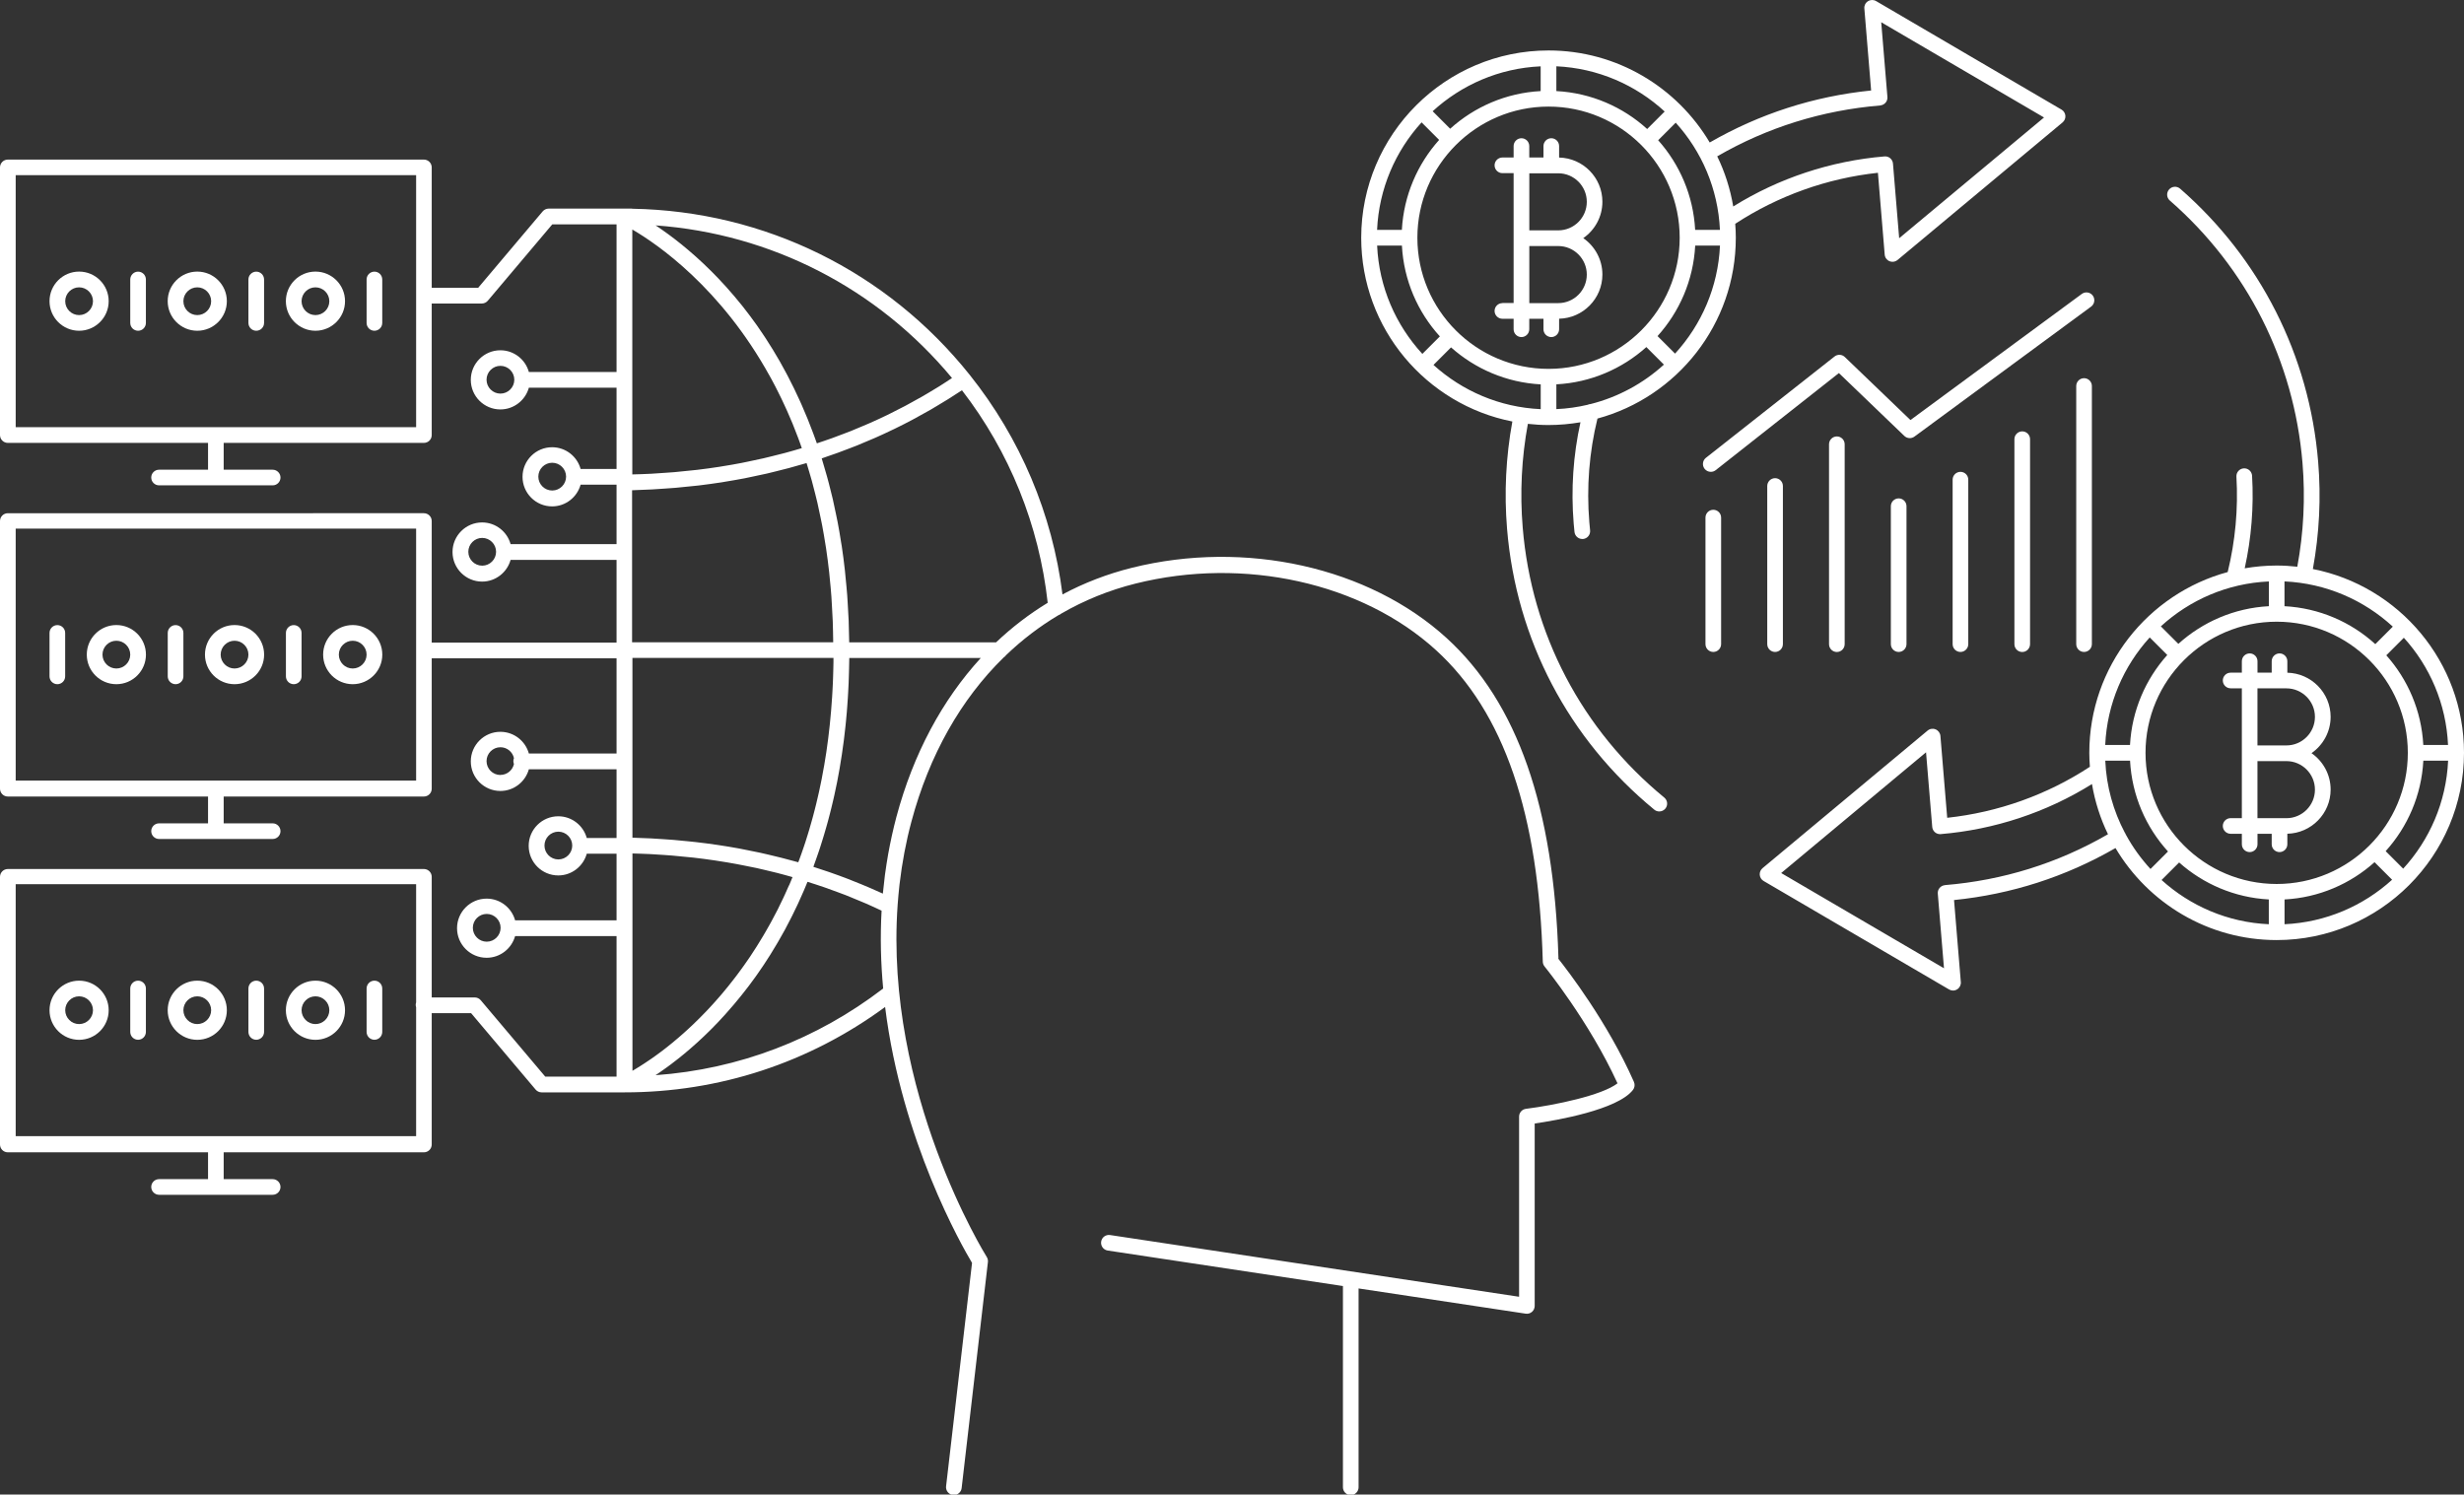 <?xml version="1.0" encoding="UTF-8"?>
<svg id="_レイヤー_2" data-name="レイヤー 2" xmlns="http://www.w3.org/2000/svg" viewBox="0 0 544.82 330.5">
  <rect x="0" y="0" width="544.82" height="330.5" fill="#333333" stroke="none"/>
  <defs>
    <style>
      .cls-1 {
        fill: #fff;
      }
    </style>
  </defs>
  <g id="_レイヤー_2-2" data-name="レイヤー 2">
    <g>
      <path class="cls-1" d="M82.79,73.14c.96,0,1.73-.78,1.73-1.73v-9.61c0-.96-.78-1.73-1.73-1.73s-1.73.78-1.73,1.73v9.61c0,.96.78,1.73,1.73,1.73Z"/>
      <path class="cls-1" d="M69.75,73.14c3.6,0,6.54-2.93,6.54-6.54s-2.93-6.54-6.54-6.54-6.54,2.93-6.54,6.54,2.93,6.54,6.54,6.54ZM69.75,63.54c1.69,0,3.07,1.38,3.07,3.07s-1.38,3.07-3.07,3.07-3.07-1.38-3.07-3.07,1.38-3.07,3.07-3.07Z"/>
      <path class="cls-1" d="M56.66,73.14c.96,0,1.73-.78,1.73-1.73v-9.61c0-.96-.78-1.73-1.73-1.73s-1.73.78-1.73,1.73v9.61c0,.96.78,1.73,1.73,1.73Z"/>
      <path class="cls-1" d="M43.62,73.14c3.6,0,6.54-2.93,6.54-6.54s-2.93-6.54-6.54-6.54-6.54,2.93-6.54,6.54,2.93,6.54,6.54,6.54ZM43.62,63.54c1.69,0,3.07,1.38,3.07,3.07s-1.38,3.07-3.07,3.07-3.07-1.38-3.07-3.07,1.38-3.07,3.07-3.07Z"/>
      <path class="cls-1" d="M30.53,73.14c.96,0,1.73-.78,1.73-1.73v-9.61c0-.96-.78-1.73-1.73-1.73s-1.73.78-1.73,1.73v9.61c0,.96.78,1.73,1.73,1.73Z"/>
      <path class="cls-1" d="M17.49,73.14c3.6,0,6.54-2.93,6.54-6.54s-2.93-6.54-6.54-6.54-6.54,2.93-6.54,6.54,2.93,6.54,6.54,6.54ZM17.49,63.54c1.69,0,3.07,1.38,3.07,3.07s-1.38,3.07-3.07,3.07-3.07-1.38-3.07-3.07,1.38-3.07,3.07-3.07Z"/>
      <path class="cls-1" d="M12.68,151.3c.96,0,1.73-.78,1.73-1.73v-9.61c0-.96-.78-1.73-1.73-1.73s-1.73.78-1.73,1.73v9.61c0,.96.78,1.73,1.73,1.73Z"/>
      <path class="cls-1" d="M25.73,151.3c3.6,0,6.54-2.93,6.54-6.54s-2.93-6.54-6.54-6.54-6.54,2.93-6.54,6.54,2.93,6.54,6.54,6.54ZM25.73,141.69c1.69,0,3.07,1.38,3.07,3.07s-1.38,3.07-3.07,3.07-3.07-1.38-3.07-3.07,1.38-3.07,3.07-3.07Z"/>
      <path class="cls-1" d="M38.82,151.3c.96,0,1.73-.78,1.73-1.73v-9.61c0-.96-.78-1.73-1.73-1.73s-1.73.78-1.73,1.73v9.61c0,.96.78,1.73,1.73,1.73Z"/>
      <path class="cls-1" d="M51.86,151.3c3.6,0,6.54-2.93,6.54-6.54s-2.93-6.54-6.54-6.54-6.54,2.93-6.54,6.54,2.93,6.54,6.54,6.54ZM51.86,141.69c1.69,0,3.07,1.38,3.07,3.07s-1.38,3.07-3.07,3.07-3.07-1.38-3.07-3.07,1.38-3.07,3.07-3.07Z"/>
      <path class="cls-1" d="M64.95,151.3c.96,0,1.73-.78,1.73-1.73v-9.61c0-.96-.78-1.73-1.73-1.73s-1.73.78-1.73,1.73v9.61c0,.96.78,1.73,1.73,1.73Z"/>
      <path class="cls-1" d="M77.99,151.3c3.6,0,6.54-2.93,6.54-6.54s-2.93-6.54-6.54-6.54-6.54,2.93-6.54,6.54,2.93,6.54,6.54,6.54ZM77.99,141.69c1.69,0,3.07,1.38,3.07,3.07s-1.38,3.07-3.07,3.07-3.07-1.38-3.07-3.07,1.38-3.07,3.07-3.07Z"/>
      <path class="cls-1" d="M82.79,216.86c-.96,0-1.73.78-1.73,1.73v9.61c0,.96.78,1.73,1.73,1.73s1.73-.78,1.73-1.73v-9.61c0-.96-.78-1.73-1.73-1.73Z"/>
      <path class="cls-1" d="M69.75,216.86c-3.6,0-6.54,2.93-6.54,6.54s2.93,6.54,6.54,6.54,6.54-2.93,6.54-6.54-2.93-6.54-6.54-6.54ZM69.75,226.46c-1.69,0-3.07-1.38-3.07-3.07s1.38-3.07,3.07-3.07,3.07,1.38,3.07,3.07-1.38,3.07-3.07,3.07Z"/>
      <path class="cls-1" d="M56.66,216.86c-.96,0-1.73.78-1.73,1.73v9.61c0,.96.78,1.73,1.73,1.73s1.73-.78,1.73-1.73v-9.61c0-.96-.78-1.73-1.73-1.73Z"/>
      <path class="cls-1" d="M43.62,216.86c-3.6,0-6.54,2.93-6.54,6.54s2.93,6.54,6.54,6.54,6.54-2.93,6.54-6.54-2.93-6.54-6.54-6.54ZM43.62,226.46c-1.69,0-3.07-1.38-3.07-3.07s1.38-3.07,3.07-3.07,3.07,1.38,3.07,3.07-1.38,3.07-3.07,3.07Z"/>
      <path class="cls-1" d="M30.53,216.86c-.96,0-1.73.78-1.73,1.73v9.61c0,.96.78,1.73,1.73,1.73s1.73-.78,1.73-1.73v-9.61c0-.96-.78-1.73-1.73-1.73Z"/>
      <path class="cls-1" d="M17.49,216.86c-3.6,0-6.54,2.93-6.54,6.54s2.93,6.54,6.54,6.54,6.54-2.93,6.54-6.54-2.93-6.54-6.54-6.54ZM17.49,226.46c-1.69,0-3.07-1.38-3.07-3.07s1.38-3.07,3.07-3.07,3.07,1.38,3.07,3.07-1.38,3.07-3.07,3.07Z"/>
      <path class="cls-1" d="M344.59,211.87c-.99-33.35-9.08-56.5-24.72-70.77-17.2-15.69-44.52-21.79-69.6-15.54-5.42,1.35-10.55,3.33-15.34,5.89-2.24-17.77-9.3-34.51-20.51-48.55-18.28-22.89-45.37-36.21-74.54-36.74-.08-.01-.17-.03-.25-.03h-18.31c-.51,0-1,.23-1.33.62l-14.26,16.89h-10.27v-26.62c0-.96-.78-1.73-1.73-1.73H1.73c-.96,0-1.73.78-1.73,1.73v59.19c0,.96.78,1.73,1.73,1.73h44.27v5.93h-10.83c-.96,0-1.73.78-1.73,1.73s.78,1.73,1.73,1.73h25.12c.96,0,1.73-.78,1.73-1.73s-.78-1.73-1.73-1.73h-10.83v-5.93h44.27c.96,0,1.73-.78,1.73-1.73v-29.09h11.07c.51,0,1-.23,1.33-.62l14.26-16.89h14.21v32.65h-19.39c-.76-2.76-3.29-4.8-6.3-4.8-3.6,0-6.54,2.93-6.54,6.54s2.93,6.54,6.54,6.54c3,0,5.53-2.04,6.3-4.8h19.39v17.96h-7.95c-.76-2.76-3.29-4.8-6.3-4.8-3.6,0-6.54,2.93-6.54,6.54s2.93,6.54,6.54,6.54c3,0,5.53-2.04,6.3-4.8h7.95v13.15h-23.43c-.76-2.76-3.29-4.8-6.3-4.8-3.6,0-6.54,2.93-6.54,6.54s2.93,6.54,6.54,6.54c3,0,5.53-2.04,6.3-4.8h23.43v18.3h-40.87v-26.89c0-.96-.78-1.73-1.73-1.73H1.73c-.96,0-1.73.78-1.73,1.73v59.19c0,.96.78,1.73,1.73,1.73h44.27v5.93h-10.83c-.96,0-1.73.78-1.73,1.73s.78,1.73,1.73,1.73h25.12c.96,0,1.73-.78,1.73-1.73s-.78-1.73-1.73-1.73h-10.83v-5.93h44.27c.96,0,1.73-.78,1.73-1.73v-28.83h40.87v21.05h-19.39c-.76-2.76-3.29-4.8-6.3-4.8-3.6,0-6.54,2.93-6.54,6.54s2.93,6.54,6.54,6.54c3,0,5.53-2.04,6.3-4.8h19.39v15.2h-6.59c-.76-2.76-3.29-4.8-6.3-4.8-3.6,0-6.54,2.93-6.54,6.54s2.93,6.54,6.54,6.54c3,0,5.53-2.04,6.3-4.8h6.59v14.73h-22.43c-.76-2.76-3.29-4.8-6.3-4.8-3.6,0-6.54,2.93-6.54,6.54s2.93,6.54,6.54,6.54c3,0,5.53-2.04,6.3-4.8h22.43v31.08h-15.77l-14.26-16.89c-.33-.39-.81-.62-1.33-.62h-9.51v-26.67c0-.96-.78-1.73-1.73-1.73H1.73c-.96,0-1.73.78-1.73,1.73v59.19c0,.96.78,1.73,1.73,1.73h44.27v5.93h-10.83c-.96,0-1.73.78-1.73,1.73s.78,1.73,1.73,1.73h25.12c.96,0,1.73-.78,1.73-1.73s-.78-1.73-1.73-1.73h-10.83v-5.93h44.27c.96,0,1.73-.78,1.73-1.73v-29.04h8.71l14.26,16.89c.33.39.81.62,1.33.62h18.31c20.96,0,40.82-6.53,57.64-18.88,3.69,29.63,16.96,52.81,19.22,56.59l-5.74,49.4c-.11.95.57,1.81,1.52,1.92.07,0,.14.01.2.01.87,0,1.62-.65,1.72-1.53l5.81-49.99c.05-.39-.05-.79-.26-1.13-.26-.41-22.65-36.38-19.7-77.86.1-1.4.23-2.79.38-4.17.01-.13.03-.25.04-.38.56-4.76,1.43-9.4,2.63-13.87,0,0,0,0,0,0,3.94-14.74,10.98-27.09,20.41-36.3.21-.13.39-.3.52-.5,3.55-3.4,7.43-6.37,11.61-8.85.22-.07.41-.19.58-.33,5.08-2.94,10.59-5.19,16.46-6.65,23.98-5.98,50.05-.19,66.42,14.74,15,13.68,22.72,36.21,23.6,68.89.01.38.15.75.39,1.05.1.12,9.87,12.15,16.13,25.84-3.4,2.66-13.9,4.84-20.24,5.64-.87.11-1.52.85-1.52,1.72v39.84l-90.44-13.65c-.95-.14-1.83.51-1.97,1.46-.14.95.51,1.83,1.46,1.97l52,7.85v44.5c0,.96.78,1.73,1.73,1.73s1.73-.78,1.73-1.73v-43.97l36.95,5.58c.5.08,1.01-.07,1.39-.4.38-.33.6-.81.6-1.31v-40.34c4.8-.7,18.31-3.02,21.73-7.43.39-.5.47-1.18.22-1.76-5.81-13.2-14.77-24.79-16.73-27.26ZM92.01,94.46H3.47v-55.72h88.54v55.72ZM110.65,87.04c-1.69,0-3.07-1.38-3.07-3.07s1.38-3.07,3.07-3.07,3.07,1.38,3.07,3.07-1.38,3.07-3.07,3.07ZM106.62,125.09c-1.69,0-3.07-1.38-3.07-3.07s1.38-3.07,3.07-3.07,3.07,1.38,3.07,3.07-1.38,3.07-3.07,3.07ZM92.01,172.62H3.47v-55.72h88.54v55.72ZM110.65,171.38c-1.69,0-3.07-1.38-3.07-3.07s1.38-3.07,3.07-3.07c1.47,0,2.69,1.04,2.99,2.41-.08.2-.13.42-.13.65s.05.45.13.65c-.3,1.38-1.53,2.41-2.99,2.41ZM107.62,208.24c-1.69,0-3.07-1.38-3.07-3.07s1.38-3.07,3.07-3.07,3.07,1.38,3.07,3.07-1.38,3.07-3.07,3.07ZM3.47,251.25v-55.72h88.54v26.14c-.05.17-.09.34-.09.53s.04.36.09.53v28.51H3.47ZM220.26,142.05h-32.49c0-.81-.04-1.61-.06-2.42-.02-.79-.03-1.59-.06-2.37-.05-1.17-.12-2.32-.19-3.47-.04-.71-.08-1.43-.13-2.14-.1-1.32-.23-2.62-.36-3.91-.05-.52-.09-1.06-.15-1.58-.2-1.81-.43-3.61-.7-5.39-.04-.3-.1-.58-.15-.88-.23-1.47-.47-2.94-.75-4.38-.12-.61-.25-1.2-.37-1.8-.23-1.12-.46-2.23-.71-3.33-.16-.68-.33-1.34-.5-2.01-.25-1.01-.5-2.01-.78-3-.19-.69-.4-1.38-.6-2.06-.19-.65-.37-1.3-.57-1.94.55-.18,1.08-.38,1.63-.57.61-.21,1.23-.42,1.84-.64.86-.31,1.7-.63,2.55-.96.58-.22,1.16-.44,1.73-.67.91-.37,1.82-.75,2.72-1.14.49-.21.99-.41,1.48-.63,1.23-.54,2.44-1.11,3.65-1.69.16-.07.31-.14.47-.22,1.36-.66,2.7-1.34,4.03-2.05.44-.23.87-.48,1.31-.72.89-.48,1.77-.97,2.65-1.47.52-.3,1.03-.61,1.54-.92.78-.46,1.56-.93,2.33-1.41.54-.34,1.08-.69,1.62-1.04.49-.31.98-.62,1.46-.94,10.54,13.66,17.06,29.85,18.96,47-4.09,2.49-7.9,5.41-11.41,8.74ZM198.2,180.66s0,0,0,0c0,0,0,0,0,.01-.35,1.32-.67,2.64-.96,3.95-.02.08-.04.16-.05.23-.29,1.32-.55,2.64-.79,3.95-.02.1-.04.2-.05.29-.23,1.29-.42,2.57-.6,3.85-.03.18-.05.37-.08.55-.15,1.17-.28,2.33-.39,3.49-.02.21-.05.42-.07.63-.52-.24-1.06-.46-1.58-.7-.48-.21-.95-.42-1.43-.63-1.2-.51-2.4-1.01-3.61-1.48-.27-.11-.54-.22-.81-.33-1.47-.57-2.96-1.11-4.45-1.63-.41-.14-.83-.27-1.24-.41-.75-.25-1.49-.51-2.24-.74.07-.18.13-.36.19-.55.15-.4.29-.8.43-1.2.18-.51.36-1.02.53-1.53.14-.4.27-.81.4-1.21.17-.52.33-1.04.49-1.56.12-.4.25-.81.37-1.22.16-.54.31-1.07.47-1.62.11-.4.23-.8.34-1.21.15-.56.3-1.12.44-1.68.1-.4.2-.79.3-1.19.14-.58.28-1.17.42-1.76.09-.38.18-.76.26-1.14.14-.63.27-1.27.4-1.9.07-.35.15-.7.22-1.05.14-.73.28-1.47.41-2.22.05-.26.1-.51.14-.77.35-2.02.65-4.06.92-6.13.04-.31.07-.62.11-.93.09-.72.17-1.45.25-2.18.04-.39.08-.79.12-1.19.06-.65.13-1.3.18-1.95.04-.44.07-.88.1-1.31.05-.62.09-1.24.13-1.87.03-.46.05-.92.08-1.38.03-.61.07-1.22.09-1.83.02-.48.04-.95.05-1.43.02-.61.04-1.21.05-1.82.01-.49.02-.98.03-1.47,0-.3.01-.59.02-.89h29.08c-8.52,9.29-14.93,21.19-18.66,35.14ZM174.44,195.81c-.28.65-.57,1.3-.86,1.93-.13.27-.25.55-.38.82-.41.88-.83,1.75-1.26,2.6-.09.17-.18.34-.27.51-.35.68-.7,1.35-1.06,2.01-.16.29-.32.58-.48.87-.3.53-.6,1.06-.9,1.58-.17.29-.34.58-.51.87-.32.54-.64,1.07-.97,1.59-.14.23-.29.47-.43.7-.46.73-.92,1.44-1.39,2.14-.11.17-.23.33-.34.5-.36.54-.73,1.07-1.1,1.58-.18.25-.35.49-.53.73-.31.43-.63.86-.94,1.28-.18.24-.37.49-.55.72-.34.44-.67.87-1.01,1.29-.15.19-.3.38-.45.57-.47.59-.95,1.16-1.42,1.72-.13.15-.26.3-.39.45-.36.41-.71.82-1.07,1.22-.18.2-.36.4-.54.6-.31.34-.62.68-.93,1.01-.18.19-.36.39-.54.57-.33.35-.67.69-1,1.02-.14.14-.29.29-.43.44-.46.46-.92.91-1.37,1.34-.13.12-.25.24-.38.36-.34.32-.67.63-1,.93-.17.15-.34.3-.5.45-.29.26-.58.52-.87.77-.16.14-.33.29-.49.43-.32.27-.63.54-.94.79-.12.1-.24.2-.35.3-.42.34-.83.68-1.23.99-.11.09-.22.17-.33.26-.3.23-.59.46-.88.68-.14.11-.28.21-.42.31-.26.19-.51.38-.76.56-.13.1-.26.19-.39.28-.28.2-.55.39-.81.57-.09.06-.17.12-.26.18-.34.24-.68.46-1,.67-.08.06-.16.11-.24.16-.24.16-.47.31-.7.45-.1.06-.2.13-.3.19-.2.12-.39.24-.58.36-.09.06-.19.11-.28.17-.2.12-.4.24-.58.35-.05.03-.11.07-.16.09-.01,0-.02.01-.03.02v-48.06c.65.02,1.3.03,1.95.06.66.02,1.32.05,1.97.08,1.01.05,2.02.12,3.02.19.6.04,1.2.08,1.8.13,1.15.09,2.29.21,3.42.33.45.05.9.08,1.34.13,1.58.18,3.15.39,4.71.62.25.04.5.08.76.12,1.3.2,2.6.41,3.88.65.53.1,1.06.21,1.6.31,1,.19,1.99.39,2.98.6.61.13,1.2.28,1.81.42.9.21,1.81.42,2.7.65.63.16,1.26.33,1.88.5.52.14,1.04.29,1.57.44-.11.27-.22.54-.33.81-.14.34-.29.68-.43,1.02ZM170.62,83.92c.28.51.55,1.03.82,1.55.2.39.4.77.59,1.17.24.48.48.96.72,1.45.24.5.48,1.02.72,1.54.19.41.38.82.57,1.24.41.92.81,1.86,1.21,2.82.13.31.25.63.37.94.29.72.57,1.44.85,2.18.14.39.29.78.43,1.18.13.36.26.74.39,1.11-.59.18-1.18.35-1.78.52-.65.19-1.31.38-1.97.55-.95.25-1.9.49-2.86.72-.63.15-1.25.31-1.89.46-1.05.24-2.11.46-3.17.68-.55.11-1.09.24-1.64.34-1.44.28-2.89.53-4.35.76-.18.03-.36.06-.54.09-1.64.26-3.3.48-4.96.68-.52.06-1.04.11-1.56.16-1.15.13-2.3.25-3.47.35-.65.06-1.31.09-1.96.14-1.04.08-2.08.15-3.13.21-.7.04-1.41.06-2.12.09-.69.03-1.39.05-2.08.06v-54.16c5.58,3.25,19.57,12.86,30.36,32.36.15.27.3.54.45.81ZM139.81,108.41c.72-.02,1.43-.06,2.14-.09.75-.03,1.49-.05,2.23-.09,1.06-.05,2.1-.13,3.15-.21.69-.05,1.38-.09,2.06-.15,1.17-.1,2.33-.23,3.49-.35.55-.06,1.11-.11,1.66-.17,1.7-.21,3.4-.44,5.08-.7.21-.03.41-.07.62-.11,1.47-.24,2.94-.49,4.4-.77.57-.11,1.14-.24,1.71-.36,1.08-.22,2.16-.44,3.23-.69.65-.15,1.3-.32,1.95-.48.98-.24,1.96-.48,2.92-.74.68-.18,1.35-.38,2.02-.57.62-.18,1.25-.34,1.87-.53.19.61.38,1.23.56,1.85.2.68.41,1.36.6,2.06.26.95.5,1.92.75,2.89.16.66.34,1.32.49,1.99.25,1.07.47,2.15.69,3.24.12.59.25,1.17.36,1.76.27,1.44.52,2.91.75,4.38.04.25.09.49.12.74.26,1.73.48,3.48.68,5.25.06.52.1,1.04.15,1.56.13,1.26.25,2.52.34,3.8.05.68.08,1.38.12,2.07.07,1.13.14,2.26.18,3.4.03.76.04,1.53.06,2.29.02.78.03,1.57.04,2.36h-44.47v-33.64ZM184.29,145.52c0,.29,0,.58,0,.86,0,.47-.02.95-.03,1.42-.01.6-.03,1.19-.05,1.79-.02.47-.03.93-.05,1.4-.03.6-.06,1.19-.09,1.78-.03.46-.05.91-.08,1.37-.04.6-.08,1.19-.13,1.78-.03.44-.07.89-.1,1.33-.05.61-.11,1.22-.17,1.82-.04.42-.08.83-.12,1.25-.07.64-.14,1.28-.22,1.92-.04.37-.09.75-.13,1.11-.09.74-.2,1.47-.3,2.2-.04.26-.07.53-.11.79-.15,1-.31,1.99-.48,2.97-.02.1-.04.2-.06.3-.15.88-.31,1.75-.48,2.62-.06.31-.13.62-.19.93-.13.65-.27,1.3-.41,1.95-.08.37-.17.73-.25,1.09-.13.58-.27,1.17-.41,1.74-.09.39-.2.77-.29,1.15-.14.55-.28,1.1-.43,1.64-.11.4-.22.79-.33,1.18-.15.53-.3,1.05-.45,1.57-.12.4-.24.79-.36,1.18-.16.51-.32,1.02-.48,1.53-.13.39-.26.78-.39,1.17-.17.5-.34,1-.52,1.5-.14.39-.28.78-.42,1.16-.08.22-.16.44-.25.66-.59-.17-1.2-.32-1.8-.48-.65-.18-1.3-.36-1.96-.52-.92-.23-1.85-.45-2.77-.67-.62-.14-1.24-.3-1.87-.43-1.03-.22-2.07-.43-3.1-.63-.54-.1-1.07-.22-1.61-.32-1.54-.28-3.09-.54-4.65-.77-.07-.01-.14-.02-.21-.03-1.57-.23-3.16-.44-4.75-.62-.55-.06-1.1-.11-1.65-.17-1.08-.11-2.16-.22-3.25-.31-.66-.05-1.32-.09-1.97-.14-.99-.07-1.98-.14-2.98-.19-.7-.04-1.41-.06-2.12-.08-.66-.02-1.32-.06-1.98-.08v-39.75h44.48ZM210.52,83.58c-.42.28-.85.56-1.27.84-.51.33-1.03.66-1.54.99-.74.46-1.5.91-2.25,1.36-.5.3-1,.6-1.51.89-.82.47-1.64.92-2.47,1.37-.46.25-.91.51-1.37.75-1.06.56-2.14,1.1-3.22,1.64-.23.11-.46.24-.7.35-1.32.64-2.65,1.25-3.99,1.84-.41.18-.83.35-1.25.53-.94.4-1.87.8-2.82,1.18-.53.21-1.08.42-1.62.62-.84.32-1.68.65-2.53.95-.58.21-1.17.41-1.76.61-.53.18-1.06.36-1.6.54-.18-.51-.36-1.01-.55-1.51-.09-.24-.17-.48-.26-.71-.39-1.06-.8-2.1-1.21-3.12-.09-.22-.18-.43-.27-.64-.34-.83-.69-1.65-1.04-2.45-.12-.26-.23-.53-.35-.79-.88-1.95-1.79-3.83-2.73-5.62-.12-.24-.25-.47-.37-.7-.39-.74-.79-1.46-1.19-2.17-.09-.16-.18-.33-.27-.49-.48-.85-.97-1.67-1.47-2.48-.11-.17-.21-.34-.32-.51-.41-.65-.81-1.3-1.22-1.93-.13-.2-.25-.39-.38-.58-.51-.77-1.02-1.52-1.53-2.25-.02-.03-.04-.06-.06-.09-.49-.7-.99-1.38-1.49-2.04-.13-.18-.27-.36-.4-.53-.44-.58-.88-1.15-1.32-1.71-.08-.1-.16-.21-.25-.31-.52-.65-1.04-1.28-1.56-1.89-.12-.14-.23-.27-.35-.4-.42-.49-.84-.97-1.26-1.45-.13-.14-.25-.28-.38-.42-.52-.57-1.03-1.13-1.54-1.66-.04-.05-.09-.09-.13-.14-.47-.49-.93-.97-1.4-1.43-.13-.13-.26-.26-.4-.39-.44-.43-.87-.85-1.3-1.26-.07-.07-.14-.13-.21-.2-.49-.46-.98-.91-1.46-1.34-.12-.1-.23-.21-.35-.31-.39-.34-.77-.68-1.15-1-.11-.1-.23-.2-.34-.29-.46-.39-.92-.77-1.37-1.14-.06-.05-.12-.1-.19-.15-.39-.32-.78-.62-1.16-.92-.12-.09-.23-.18-.35-.27-.38-.29-.75-.57-1.12-.84-.05-.04-.1-.07-.15-.11-.41-.3-.81-.59-1.2-.86-.1-.07-.2-.14-.3-.21-.31-.21-.61-.42-.9-.62-.09-.06-.17-.12-.26-.17-.05-.03-.1-.07-.14-.1,25.52,1.85,49.02,13.89,65.52,33.74ZM122.1,108.47c-1.69,0-3.07-1.38-3.07-3.07s1.38-3.07,3.07-3.07,3.07,1.38,3.07,3.07-1.38,3.07-3.07,3.07ZM123.46,190.05c-1.69,0-3.07-1.38-3.07-3.07s1.38-3.07,3.07-3.07,3.07,1.38,3.07,3.07-1.38,3.07-3.07,3.07ZM144.98,237.74c.27-.18.54-.36.83-.56.05-.03.1-.07.14-.1.31-.21.63-.44.95-.67.11-.08.23-.16.34-.24.32-.23.64-.47.97-.71.07-.05.14-.1.2-.15.39-.29.78-.59,1.18-.91.12-.09.24-.19.36-.28.32-.26.65-.52.98-.79.11-.09.21-.17.32-.26.42-.35.85-.7,1.28-1.08.11-.1.23-.2.34-.3.35-.3.69-.61,1.04-.92.13-.12.26-.23.39-.35.45-.41.9-.82,1.35-1.26.09-.08.17-.17.26-.25.38-.37.77-.74,1.16-1.13.14-.14.29-.29.43-.43.42-.43.85-.87,1.28-1.32.05-.06.11-.11.16-.17.47-.49.94-1.01,1.41-1.53.14-.16.29-.32.43-.49.39-.43.77-.87,1.16-1.33.11-.13.22-.25.33-.38.47-.56.95-1.14,1.42-1.72.13-.17.27-.34.4-.5.38-.47.75-.95,1.13-1.44.13-.17.27-.35.4-.52.47-.63.95-1.27,1.42-1.93.11-.15.21-.3.32-.45.39-.55.77-1.1,1.15-1.67.14-.21.28-.41.42-.62.47-.71.94-1.43,1.4-2.17.04-.07.08-.14.12-.2.43-.69.85-1.4,1.28-2.11.13-.22.26-.45.4-.68.39-.68.78-1.37,1.17-2.07.07-.13.14-.26.22-.39.44-.82.88-1.66,1.31-2.51.12-.23.23-.46.35-.69.35-.7.7-1.42,1.04-2.15.1-.21.19-.41.29-.61.42-.9.83-1.82,1.23-2.76.09-.2.17-.41.26-.62.19-.44.37-.87.55-1.32.64.2,1.27.4,1.91.61.65.21,1.3.42,1.94.65.93.32,1.85.67,2.78,1.01.61.23,1.21.44,1.82.68,1.01.4,2.01.82,3.01,1.24.5.21,1.01.41,1.51.63,1.15.5,2.28,1.03,3.41,1.56-.33,5.88-.17,11.65.35,17.21-14.73,11.29-31.97,17.85-50.3,19.17Z"/>
      <path class="cls-1" d="M378.29,104.34c.38,0,.75-.12,1.07-.37l27.24-21.47,14.47,13.9c.61.58,1.55.65,2.23.15l39.07-28.75c.77-.57.94-1.65.37-2.43-.57-.77-1.65-.94-2.43-.37l-37.89,27.89-14.51-13.94c-.62-.6-1.6-.65-2.28-.11l-28.43,22.4c-.75.59-.88,1.68-.29,2.44.34.43.85.66,1.36.66Z"/>
      <path class="cls-1" d="M378.83,112.73c-.96,0-1.73.78-1.73,1.73v27.98c0,.96.78,1.73,1.73,1.73s1.73-.78,1.73-1.73v-27.98c0-.96-.78-1.73-1.73-1.73Z"/>
      <path class="cls-1" d="M390.76,107.47v34.97c0,.96.78,1.73,1.73,1.73s1.73-.78,1.73-1.73v-34.97c0-.96-.78-1.73-1.73-1.73s-1.73.78-1.73,1.73Z"/>
      <path class="cls-1" d="M404.42,98.24v44.21c0,.96.78,1.73,1.73,1.73s1.73-.78,1.73-1.73v-44.21c0-.96-.78-1.73-1.73-1.73s-1.73.78-1.73,1.73Z"/>
      <path class="cls-1" d="M419.82,110.21c-.96,0-1.73.78-1.73,1.73v30.5c0,.96.78,1.73,1.73,1.73s1.73-.78,1.73-1.73v-30.5c0-.96-.78-1.73-1.73-1.73Z"/>
      <path class="cls-1" d="M431.75,106.07v36.37c0,.96.78,1.73,1.73,1.73s1.73-.78,1.73-1.73v-36.37c0-.96-.78-1.73-1.73-1.73s-1.73.78-1.73,1.73Z"/>
      <path class="cls-1" d="M445.41,97.12v45.33c0,.96.78,1.73,1.73,1.73s1.73-.78,1.73-1.73v-45.33c0-.96-.78-1.73-1.73-1.73s-1.73.78-1.73,1.73Z"/>
      <path class="cls-1" d="M460.81,83.63c-.96,0-1.73.78-1.73,1.73v57.08c0,.96.78,1.73,1.73,1.73s1.73-.78,1.73-1.73v-57.08c0-.96-.78-1.73-1.73-1.73Z"/>
      <path class="cls-1" d="M383.81,52.57c0-1.04-.05-2.06-.13-3.08,9.44-6.18,20.3-10.07,31.55-11.28l1.5,18.09c.05.65.46,1.21,1.06,1.46.22.09.44.13.67.13.4,0,.79-.14,1.11-.4l36.49-30.42c.43-.36.67-.91.62-1.48-.05-.56-.36-1.07-.85-1.35L414.83.24c-.56-.33-1.25-.32-1.8.03-.55.34-.86.97-.8,1.61l1.5,18.13c-12.7,1.29-24.69,5.16-35.69,11.5-7.22-12.17-20.49-20.35-35.64-20.35-22.84,0-41.42,18.58-41.42,41.42,0,20.1,14.4,36.89,33.42,40.63-1.43,7.8-1.83,15.79-1.17,23.76,2.03,24.46,13.59,46.51,32.56,62.08.32.27.71.39,1.1.39.5,0,1-.22,1.34-.63.61-.74.5-1.83-.24-2.44-18.23-14.97-29.35-36.17-31.3-59.69-.64-7.71-.25-15.42,1.14-22.95,1.5.17,3.03.26,4.57.26,2.41,0,4.76-.22,7.06-.61-1.61,7.32-2.12,14.83-1.5,22.37.05.63.11,1.27.18,1.89.1.89.85,1.55,1.72,1.55.06,0,.12,0,.19,0,.95-.1,1.64-.96,1.54-1.91-.06-.6-.12-1.2-.17-1.81-.64-7.74-.03-15.44,1.8-22.91,17.6-4.77,30.59-20.88,30.59-39.97ZM351.1,89.5c-2.25.53-4.58.87-6.97.97v-5.48c7.62-.4,14.56-3.45,19.9-8.24l3.88,3.88c-4.54,4.13-10.08,7.17-16.21,8.72-.21.01-.41.06-.6.14ZM316.96,80.7l3.88-3.88c5.34,4.75,12.24,7.77,19.83,8.18v5.48c-9.1-.41-17.37-4.04-23.71-9.78ZM364.21,28.53c-5.37-4.88-12.37-7.98-20.08-8.39v-5.48c9.21.42,17.58,4.14,23.95,10l-3.87,3.87ZM340.66,20.14c-7.67.41-14.65,3.49-20.01,8.33l-3.87-3.87c6.36-5.83,14.7-9.52,23.88-9.93v5.48ZM342.4,23.57c15.99,0,29,13.01,29,29s-13.01,29-29,29-29-13.01-29-29,13.01-29,29-29ZM370.37,78.19l-3.87-3.87c4.84-5.36,7.92-12.33,8.33-20.01h5.48c-.42,9.18-4.11,17.52-9.93,23.88ZM415.75,23.31c.46-.04.88-.26,1.18-.61.3-.35.44-.81.4-1.26l-1.37-16.52,36,21.06-32.03,26.7-1.37-16.51c-.04-.46-.26-.88-.61-1.18-.35-.3-.81-.44-1.26-.4-11.87.99-23.39,4.8-33.45,11.07-.66-3.91-1.86-7.64-3.54-11.09,11.07-6.4,23.2-10.18,36.06-11.25ZM380.3,50.84h-5.48c-.4-7.59-3.43-14.5-8.18-19.83l3.88-3.88c5.74,6.33,9.36,14.61,9.78,23.71ZM314.33,27.06l3.88,3.88c-4.79,5.35-7.83,12.28-8.24,19.9h-5.48c.41-9.13,4.06-17.43,9.84-23.78ZM304.5,54.31h5.48c.41,7.71,3.51,14.71,8.39,20.08l-3.87,3.87c-5.86-6.37-9.58-14.73-10-23.95Z"/>
      <path class="cls-1" d="M332.2,67.03c-.96,0-1.73.78-1.73,1.73s.78,1.73,1.73,1.73h2.48v2.32c0,.96.78,1.73,1.73,1.73s1.73-.78,1.73-1.73v-2.32h3.14v2.32c0,.96.78,1.73,1.73,1.73s1.73-.78,1.73-1.73v-2.33c5.29-.12,9.57-4.45,9.57-9.77,0-3.33-1.68-6.28-4.23-8.05,2.55-1.77,4.23-4.71,4.23-8.05,0-5.32-4.27-9.65-9.57-9.77v-2.54c0-.96-.78-1.73-1.73-1.73s-1.73.78-1.73,1.73v2.53h-3.14v-2.53c0-.96-.78-1.73-1.73-1.73s-1.73.78-1.73,1.73v2.53h-2.48c-.96,0-1.73.78-1.73,1.73s.78,1.73,1.73,1.73h2.48v28.72h-2.48ZM344.55,38.32c3.48,0,6.31,2.83,6.31,6.31s-2.83,6.31-6.31,6.31h-6.4v-12.62h6.4ZM338.15,54.41h6.4c3.48,0,6.31,2.83,6.31,6.31s-2.83,6.31-6.31,6.31h-6.4v-12.62Z"/>
      <path class="cls-1" d="M511.4,125.84c1.43-7.8,1.84-15.78,1.17-23.75-1.95-23.46-12.78-44.89-30.51-60.36-.72-.63-1.82-.56-2.45.17-.63.72-.56,1.82.17,2.45,17.04,14.87,27.46,35.48,29.33,58.03.64,7.7.25,15.41-1.15,22.94-1.5-.17-3.02-.26-4.57-.26-2.41,0-4.76.22-7.06.61,1.48-6.7,2.03-13.57,1.63-20.47-.06-.96-.88-1.69-1.83-1.63-.96.06-1.69.88-1.63,1.83.41,7.12-.24,14.21-1.93,21.1-17.61,4.77-30.6,20.88-30.6,39.97,0,1.04.05,2.07.13,3.09-9.44,6.19-20.29,10.07-31.55,11.28l-1.5-18.09c-.05-.65-.46-1.21-1.06-1.46-.6-.25-1.28-.15-1.78.27l-36.49,30.42c-.43.36-.67.91-.62,1.48s.37,1.07.85,1.35l41.01,23.99c.27.16.57.24.88.24.32,0,.64-.09.92-.27.55-.34.86-.97.8-1.61l-1.5-18.13c12.71-1.29,24.7-5.16,35.7-11.5,7.22,12.17,20.49,20.35,35.64,20.35,22.84,0,41.42-18.58,41.42-41.42,0-20.1-14.4-36.9-33.42-40.63ZM541.3,164.74h-5.48c-.4-7.59-3.43-14.5-8.18-19.83l3.88-3.88c5.74,6.33,9.36,14.61,9.77,23.71ZM481.83,190.72c5.34,4.75,12.24,7.77,19.83,8.18v5.48c-9.1-.41-17.37-4.04-23.71-9.78l3.88-3.88ZM505.14,198.9c7.62-.4,14.56-3.45,19.9-8.24l3.88,3.88c-6.34,5.77-14.65,9.42-23.78,9.84v-5.48ZM503.4,195.48c-15.99,0-29-13.01-29-29s13.01-29,29-29,29,13.01,29,29-13.01,29-29,29ZM501.67,128.57v5.48c-7.67.41-14.65,3.49-20.01,8.33l-3.87-3.87c6.36-5.83,14.7-9.52,23.88-9.93ZM529.08,138.57l-3.87,3.87c-5.37-4.88-12.37-7.98-20.08-8.39v-5.48c9.21.42,17.58,4.14,23.95,10ZM475.33,140.96l3.88,3.88c-4.79,5.35-7.83,12.28-8.24,19.9h-5.48c.41-9.13,4.06-17.43,9.84-23.78ZM430.05,195.74c-.46.04-.88.26-1.18.61-.3.35-.44.81-.4,1.26l1.37,16.51-36-21.06,32.03-26.7,1.37,16.51c.04.46.26.88.61,1.18s.81.44,1.26.4c11.88-.99,23.39-4.8,33.45-11.07.66,3.91,1.86,7.64,3.54,11.1-11.07,6.4-23.19,10.19-36.06,11.25ZM470.07,184.6c-.04-.12-.09-.24-.16-.35-.02-.04-.05-.07-.08-.11-2.54-4.8-4.08-10.2-4.33-15.93h5.48c.41,7.71,3.51,14.71,8.39,20.08l-3.87,3.87c-2.1-2.28-3.93-4.81-5.42-7.55ZM531.37,192.09l-3.87-3.87c4.84-5.36,7.92-12.33,8.33-20.01h5.48c-.42,9.18-4.11,17.52-9.93,23.88Z"/>
      <path class="cls-1" d="M515.33,158.53c0-5.32-4.27-9.65-9.57-9.77v-2.54c0-.96-.78-1.73-1.73-1.73s-1.73.78-1.73,1.73v2.53h-3.14v-2.53c0-.96-.78-1.73-1.73-1.73s-1.73.78-1.73,1.73v2.53h-2.48c-.96,0-1.73.78-1.73,1.73s.78,1.73,1.73,1.73h2.48v28.71h-2.48c-.96,0-1.73.78-1.73,1.73s.78,1.73,1.73,1.73h2.48v2.32c0,.96.78,1.73,1.73,1.73s1.73-.78,1.73-1.73v-2.32h3.14v2.32c0,.96.78,1.73,1.73,1.73s1.73-.78,1.73-1.73v-2.33c5.29-.12,9.57-4.45,9.57-9.77,0-3.33-1.68-6.28-4.23-8.05,2.55-1.77,4.23-4.71,4.23-8.05ZM511.86,174.62c0,3.48-2.83,6.31-6.31,6.31h-6.4v-12.62h6.4c3.48,0,6.31,2.83,6.31,6.31ZM505.55,164.84h-6.4v-12.62h6.4c3.48,0,6.31,2.83,6.31,6.31s-2.83,6.31-6.31,6.31Z"/>
    </g>
  </g>
</svg>